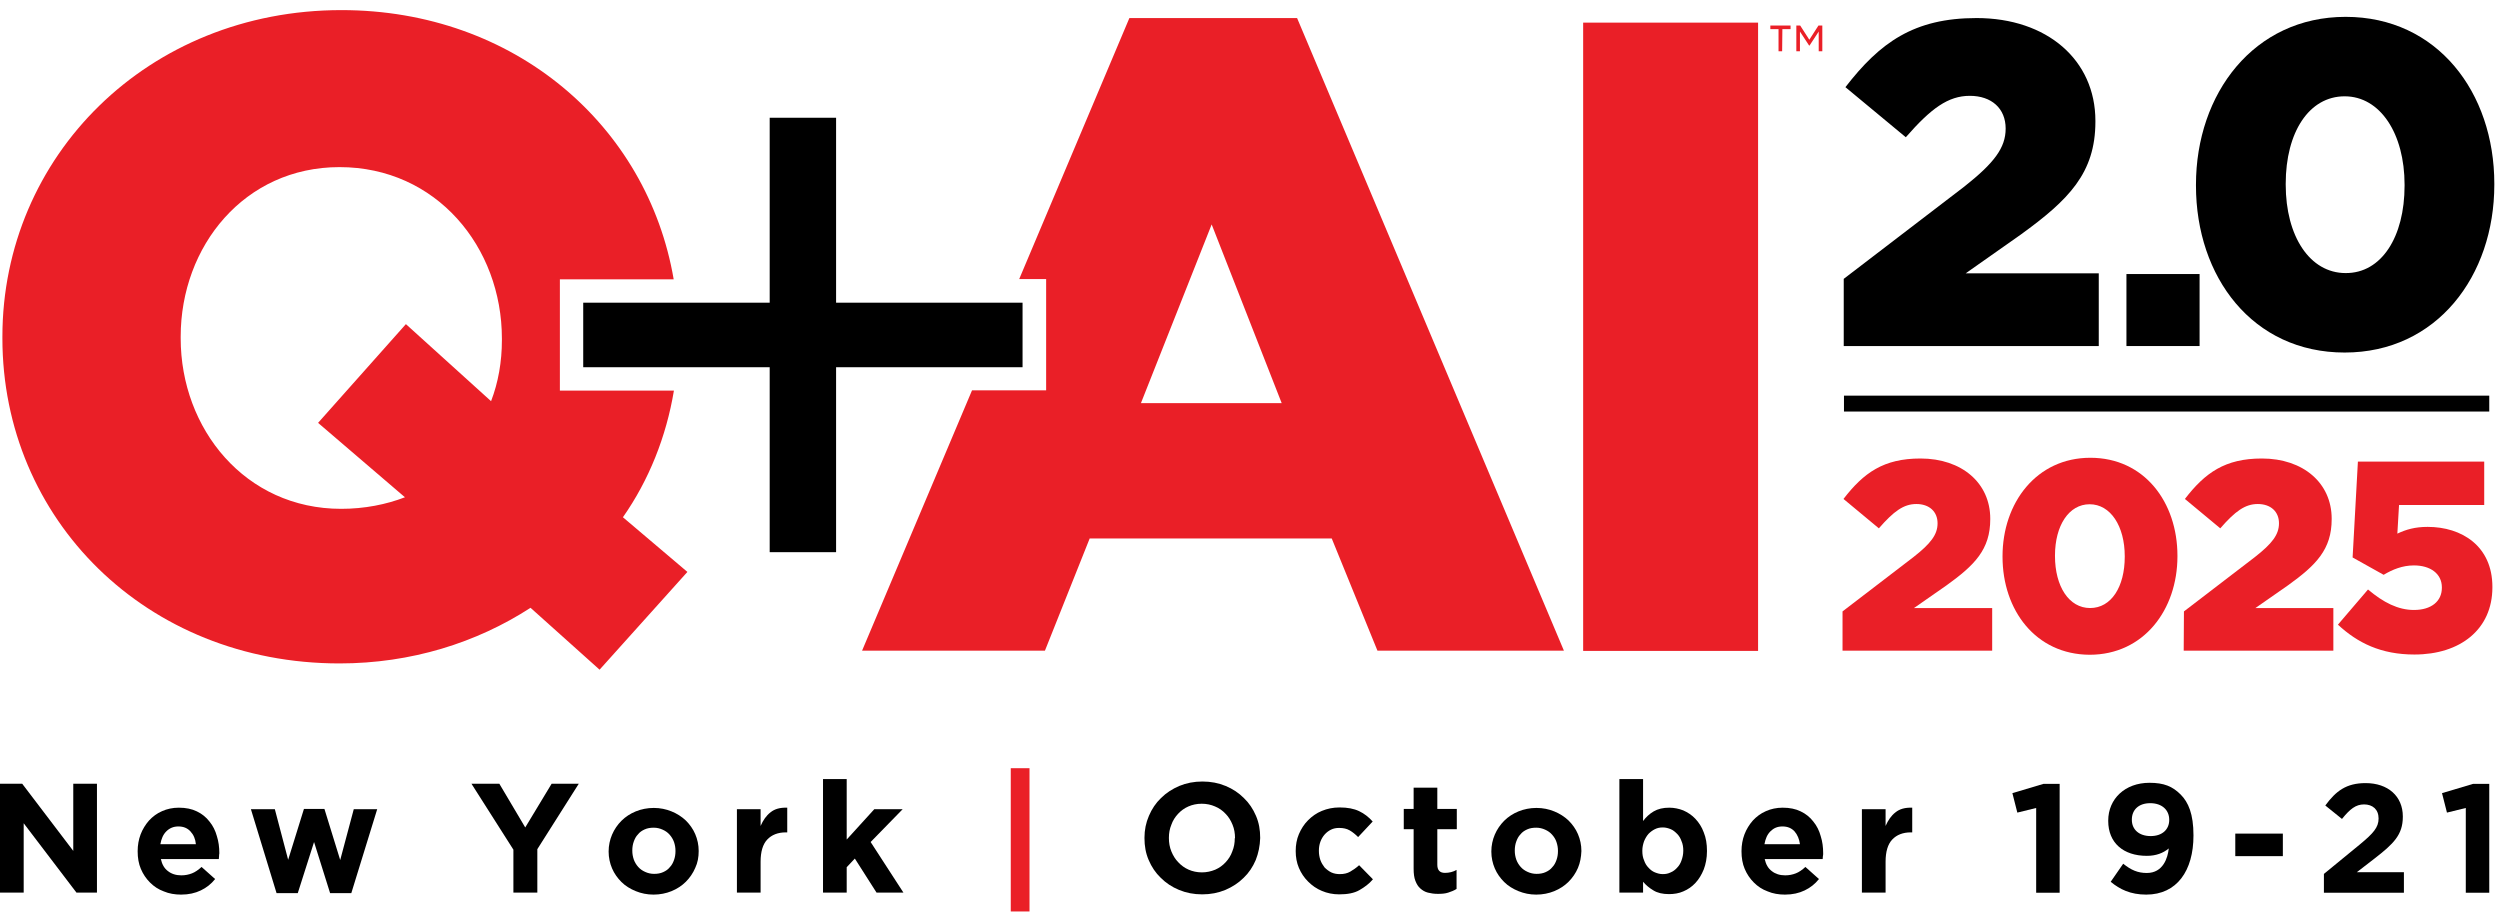 <svg width="312" height="114" viewBox="0 0 312 114" fill="none" xmlns="http://www.w3.org/2000/svg">
<g clip-path="url(#clip0_101_392)">
<path d="M219.408 2.824H197.578V81.233H219.408V2.824Z" fill="#EA1F27"/>
<path d="M84.106 48.745H69.873V34.861H84.076C80.803 15.687 64.228 1.261 42.608 1.261C18.437 1.261 0.3 19.504 0.3 42.014V42.224C0.3 64.764 18.196 82.796 42.368 82.796C51.316 82.796 59.484 80.211 66.21 75.853L74.828 83.577L85.787 71.376L77.74 64.553C80.983 59.925 83.145 54.516 84.106 48.745ZM62.637 42.464C62.637 45.139 62.186 47.724 61.285 50.068L50.656 40.451L39.696 52.773L50.536 62.059C48.194 62.961 45.491 63.502 42.578 63.502C30.598 63.502 22.55 53.524 22.55 42.224V42.014C22.55 30.713 30.508 20.856 42.368 20.856C54.469 20.856 62.637 30.834 62.637 42.254V42.464Z" fill="#EA1F27"/>
<path d="M140.947 2.253L127.195 34.831H130.558V48.715H121.309L107.587 81.203H130.408L135.993 67.198H166.2L171.905 81.203H195.176L161.876 2.253H140.947ZM142.389 50.308L151.216 28.009L159.954 50.308H142.389Z" fill="#EA1F27"/>
<path d="M96.057 14.695H104.344V37.776H127.615V45.83H104.344V68.911H96.057V45.83H72.786V37.776H96.057V14.695Z" fill="black"/>
<path d="M230.098 34.801L245.141 23.29C248.865 20.345 250.306 18.452 250.306 16.047C250.306 13.523 248.534 11.96 245.832 11.96C243.129 11.96 240.997 13.523 237.845 17.129L230.308 10.878C234.632 5.288 238.866 2.253 246.673 2.253C255.471 2.253 261.506 7.482 261.506 15.086V15.176C261.506 21.607 258.173 24.943 252.198 29.271L245.321 34.109H261.926V43.185H230.098V34.801Z" fill="black"/>
<path d="M265.38 34.2H274.508V43.186H265.38V34.2Z" fill="black"/>
<path d="M274.057 23.17V23.05C274.057 11.66 281.294 2.103 292.734 2.103C304.175 2.103 311.291 11.54 311.291 22.93V23.05C311.291 34.44 304.115 43.997 292.614 43.997C281.114 43.997 274.057 34.56 274.057 23.17ZM300.091 23.17V23.05C300.091 16.679 297.058 12.02 292.614 12.02C288.17 12.02 285.257 16.498 285.257 22.93V23.05C285.257 29.481 288.26 34.079 292.734 34.079C297.208 34.109 300.091 29.571 300.091 23.17Z" fill="black"/>
<path d="M229.948 76.304L238.776 69.542C240.968 67.829 241.808 66.717 241.808 65.305C241.808 63.832 240.757 62.901 239.166 62.901C237.574 62.901 236.343 63.802 234.482 65.936L230.068 62.269C232.59 58.994 235.082 57.221 239.676 57.221C244.841 57.221 248.384 60.286 248.384 64.734V64.794C248.384 68.581 246.432 70.534 242.919 73.058L238.866 75.883H248.624V81.203H229.948V76.304Z" fill="#EA1F27"/>
<path d="M249.916 69.482V69.422C249.916 62.75 254.149 57.13 260.876 57.13C267.602 57.13 271.745 62.66 271.745 69.362V69.422C271.745 76.094 267.542 81.714 260.785 81.714C254.059 81.684 249.916 76.154 249.916 69.482ZM265.169 69.482V69.422C265.169 65.665 263.398 62.931 260.785 62.931C258.203 62.931 256.462 65.575 256.462 69.332V69.392C256.462 73.179 258.203 75.883 260.846 75.883C263.488 75.883 265.169 73.239 265.169 69.482Z" fill="#EA1F27"/>
<path d="M272.556 76.304L281.384 69.542C283.576 67.829 284.417 66.717 284.417 65.305C284.417 63.832 283.366 62.901 281.774 62.901C280.183 62.901 278.952 63.802 277.09 65.936L272.676 62.269C275.198 58.994 277.691 57.221 282.285 57.221C287.449 57.221 290.993 60.286 290.993 64.734V64.794C290.993 68.581 289.041 70.534 285.528 73.058L281.474 75.883H291.203V81.203H272.526L272.556 76.304Z" fill="#EA1F27"/>
<path d="M291.773 77.957L295.527 73.569C297.449 75.192 299.28 76.124 301.262 76.124C303.424 76.124 304.745 75.042 304.745 73.359V73.299C304.745 71.616 303.334 70.564 301.262 70.564C299.821 70.564 298.59 71.075 297.479 71.736L293.605 69.572L294.266 57.611H310.03V63.021H299.4L299.19 66.597C300.271 66.086 301.382 65.755 302.974 65.755C307.207 65.755 311.051 68.13 311.051 73.239V73.299C311.051 78.558 307.027 81.684 301.322 81.684C297.148 81.684 294.236 80.241 291.773 77.957Z" fill="#EA1F27"/>
<path d="M310.66 49.377H230.128V51.36H310.66V49.377Z" fill="black"/>
<path d="M9.545 111.4L2.956 102.741V111.4H0V97.81H2.771L9.144 106.192V97.81H12.1V111.4H9.545Z" fill="black"/>
<path d="M27.341 106.839C27.341 106.932 27.31 107.055 27.31 107.209H20.075C20.228 107.887 20.506 108.38 20.967 108.719C21.398 109.058 21.953 109.243 22.63 109.243C23.123 109.243 23.554 109.151 23.954 108.996C24.354 108.842 24.754 108.565 25.155 108.195L26.848 109.705C26.355 110.322 25.77 110.784 25.062 111.123C24.354 111.462 23.554 111.647 22.599 111.647C21.829 111.647 21.09 111.523 20.444 111.246C19.767 110.999 19.212 110.63 18.72 110.137C18.227 109.644 17.858 109.089 17.581 108.442C17.303 107.795 17.18 107.055 17.18 106.254V106.223C17.18 105.483 17.303 104.775 17.55 104.128C17.796 103.48 18.166 102.895 18.597 102.402C19.058 101.909 19.582 101.508 20.228 101.231C20.844 100.954 21.552 100.799 22.322 100.799C23.184 100.799 23.954 100.954 24.57 101.262C25.216 101.57 25.74 102.001 26.14 102.525C26.571 103.049 26.879 103.665 27.064 104.343C27.279 105.021 27.372 105.73 27.372 106.47V106.5C27.341 106.624 27.341 106.747 27.341 106.839ZM23.769 103.758C23.4 103.357 22.907 103.141 22.261 103.141C21.645 103.141 21.152 103.357 20.752 103.758C20.352 104.158 20.136 104.682 20.013 105.36H24.447C24.385 104.713 24.169 104.189 23.769 103.758Z" fill="black"/>
<path d="M43.844 111.462H41.196L39.194 105.083L37.162 111.462H34.514L31.312 100.984H34.299L35.962 107.302L37.932 100.953H40.488L42.458 107.332L44.151 100.984H47.076L43.844 111.462Z" fill="black"/>
<path d="M67.059 105.976V111.4H64.072V106.038L58.838 97.81H62.317L65.55 103.265L68.844 97.81H72.231L67.059 105.976Z" fill="black"/>
<path d="M86.764 108.319C86.487 108.966 86.086 109.551 85.594 110.044C85.101 110.537 84.485 110.938 83.808 111.215C83.13 111.493 82.361 111.647 81.56 111.647C80.76 111.647 80.021 111.493 79.343 111.215C78.666 110.938 78.05 110.568 77.558 110.075C77.065 109.582 76.665 109.027 76.388 108.38C76.111 107.733 75.957 107.024 75.957 106.285V106.254C75.957 105.514 76.111 104.806 76.388 104.158C76.665 103.511 77.065 102.926 77.558 102.433C78.05 101.94 78.666 101.539 79.343 101.262C80.021 100.984 80.79 100.83 81.591 100.83C82.391 100.83 83.13 100.984 83.808 101.262C84.485 101.539 85.07 101.909 85.594 102.402C86.086 102.895 86.487 103.45 86.764 104.097C87.041 104.744 87.195 105.453 87.195 106.192V106.223C87.195 106.963 87.072 107.671 86.764 108.319ZM84.3 106.192C84.3 105.792 84.239 105.453 84.116 105.083C83.993 104.744 83.808 104.436 83.561 104.158C83.315 103.881 83.038 103.696 82.699 103.542C82.361 103.388 81.991 103.296 81.591 103.296C81.16 103.296 80.79 103.357 80.452 103.511C80.113 103.665 79.836 103.85 79.621 104.128C79.374 104.374 79.22 104.682 79.097 105.021C78.974 105.36 78.912 105.73 78.912 106.131V106.161C78.912 106.562 78.974 106.901 79.097 107.271C79.22 107.61 79.405 107.918 79.651 108.195C79.898 108.473 80.175 108.658 80.513 108.812C80.852 108.966 81.222 109.058 81.622 109.058C82.053 109.058 82.422 108.997 82.761 108.842C83.1 108.688 83.377 108.503 83.592 108.226C83.839 107.98 83.993 107.671 84.116 107.332C84.239 106.993 84.3 106.624 84.3 106.223V106.192Z" fill="black"/>
<path d="M98.063 103.881C97.078 103.881 96.308 104.189 95.754 104.775C95.2 105.36 94.923 106.285 94.923 107.548V111.4H91.967V100.984H94.923V103.08C95.231 102.371 95.631 101.786 96.154 101.385C96.678 100.954 97.355 100.769 98.248 100.799V103.881H98.063Z" fill="black"/>
<path d="M109.394 111.4L106.684 107.148L105.668 108.226V111.4H102.712V97.225H105.668V104.775L109.116 100.984H112.657L108.655 105.083L112.75 111.4H109.394Z" fill="black"/>
<path d="M126.143 113.865V95.869H128.483V113.865H126.143Z" fill="#EA1F27"/>
<path d="M156.716 107.332C156.347 108.195 155.854 108.935 155.208 109.551C154.561 110.198 153.791 110.691 152.929 111.061C152.036 111.431 151.082 111.616 150.035 111.616C148.988 111.616 148.034 111.431 147.141 111.061C146.248 110.691 145.509 110.198 144.863 109.551C144.216 108.935 143.723 108.195 143.354 107.332C142.984 106.47 142.83 105.576 142.83 104.59V104.559C142.83 103.573 143.015 102.679 143.385 101.816C143.754 100.954 144.247 100.214 144.893 99.598C145.54 98.951 146.31 98.457 147.172 98.088C148.065 97.718 149.019 97.533 150.066 97.533C151.113 97.533 152.067 97.718 152.96 98.088C153.853 98.457 154.592 98.951 155.238 99.598C155.885 100.214 156.378 100.954 156.747 101.816C157.117 102.679 157.271 103.573 157.271 104.559V104.59C157.24 105.576 157.055 106.47 156.716 107.332ZM154.13 104.59C154.13 104.004 154.038 103.45 153.822 102.926C153.607 102.402 153.33 101.94 152.96 101.57C152.591 101.169 152.16 100.861 151.636 100.645C151.143 100.43 150.589 100.306 149.974 100.306C149.358 100.306 148.804 100.43 148.311 100.645C147.818 100.861 147.387 101.169 147.018 101.57C146.648 101.97 146.371 102.402 146.186 102.926C145.971 103.45 145.879 103.973 145.879 104.559V104.59C145.879 105.175 145.971 105.73 146.186 106.254C146.402 106.778 146.679 107.24 147.049 107.61C147.418 108.01 147.849 108.318 148.342 108.534C148.834 108.75 149.389 108.873 150.004 108.873C150.589 108.873 151.143 108.75 151.667 108.534C152.16 108.318 152.591 108.01 152.96 107.61C153.33 107.209 153.607 106.778 153.791 106.254C154.007 105.73 154.099 105.206 154.099 104.621L154.13 104.59Z" fill="black"/>
<path d="M169.648 111.092C169.001 111.462 168.17 111.616 167.123 111.616C166.353 111.616 165.614 111.462 164.968 111.184C164.29 110.907 163.736 110.506 163.244 110.013C162.751 109.52 162.382 108.966 162.104 108.318C161.827 107.671 161.704 106.963 161.704 106.223V106.192C161.704 105.453 161.827 104.744 162.104 104.097C162.382 103.45 162.751 102.864 163.244 102.371C163.736 101.878 164.29 101.477 164.968 101.2C165.645 100.923 166.353 100.769 167.185 100.769C168.17 100.769 168.97 100.923 169.617 101.231C170.264 101.539 170.818 101.97 171.31 102.525L169.494 104.466C169.155 104.127 168.816 103.85 168.447 103.634C168.078 103.419 167.646 103.326 167.123 103.326C166.754 103.326 166.415 103.388 166.107 103.542C165.799 103.696 165.553 103.881 165.306 104.158C165.091 104.405 164.906 104.713 164.783 105.052C164.66 105.391 164.598 105.761 164.598 106.161V106.192C164.598 106.593 164.66 106.963 164.783 107.332C164.906 107.671 165.091 107.979 165.306 108.257C165.553 108.503 165.83 108.719 166.138 108.873C166.476 109.027 166.815 109.089 167.215 109.089C167.708 109.089 168.139 108.996 168.509 108.781C168.878 108.565 169.247 108.318 169.617 107.979L171.341 109.736C170.879 110.291 170.294 110.722 169.648 111.092Z" fill="black"/>
<path d="M180.732 111.4C180.362 111.523 179.931 111.554 179.439 111.554C178.977 111.554 178.577 111.493 178.207 111.4C177.838 111.308 177.53 111.123 177.253 110.876C176.976 110.63 176.791 110.322 176.637 109.921C176.483 109.52 176.421 109.027 176.421 108.411V103.481H175.19V100.954H176.421V98.303H179.377V100.954H181.809V103.481H179.377V107.918C179.377 108.596 179.685 108.935 180.332 108.935C180.855 108.935 181.348 108.812 181.779 108.565V110.938C181.44 111.154 181.101 111.277 180.732 111.4Z" fill="black"/>
<path d="M196.927 108.319C196.65 108.966 196.249 109.551 195.757 110.044C195.264 110.537 194.648 110.938 193.971 111.215C193.294 111.493 192.524 111.647 191.723 111.647C190.923 111.647 190.184 111.493 189.507 111.215C188.829 110.938 188.214 110.568 187.721 110.075C187.228 109.582 186.828 109.027 186.551 108.38C186.274 107.733 186.12 107.024 186.12 106.285V106.254C186.12 105.514 186.274 104.806 186.551 104.158C186.828 103.511 187.228 102.926 187.721 102.433C188.214 101.94 188.829 101.539 189.507 101.262C190.184 100.984 190.954 100.83 191.754 100.83C192.555 100.83 193.294 100.984 193.971 101.262C194.648 101.539 195.233 101.909 195.757 102.402C196.249 102.895 196.65 103.45 196.927 104.097C197.204 104.744 197.358 105.453 197.358 106.192V106.223C197.327 106.963 197.204 107.671 196.927 108.319ZM194.433 106.192C194.433 105.792 194.371 105.453 194.248 105.083C194.125 104.713 193.94 104.436 193.694 104.158C193.448 103.881 193.171 103.696 192.832 103.542C192.493 103.388 192.124 103.296 191.723 103.296C191.292 103.296 190.923 103.357 190.584 103.511C190.246 103.665 189.969 103.85 189.753 104.128C189.507 104.374 189.353 104.682 189.23 105.021C189.106 105.36 189.045 105.73 189.045 106.131V106.161C189.045 106.562 189.106 106.901 189.23 107.271C189.353 107.61 189.537 107.918 189.784 108.195C190.03 108.473 190.307 108.658 190.646 108.812C190.985 108.966 191.354 109.058 191.754 109.058C192.185 109.058 192.555 108.997 192.893 108.842C193.232 108.688 193.509 108.503 193.725 108.226C193.971 107.98 194.125 107.671 194.248 107.332C194.371 106.993 194.433 106.624 194.433 106.223V106.192Z" fill="black"/>
<path d="M212.629 108.503C212.352 109.181 212.014 109.736 211.582 110.198C211.151 110.661 210.659 111 210.074 111.246C209.52 111.493 208.904 111.585 208.288 111.585C207.488 111.585 206.841 111.431 206.348 111.123C205.825 110.815 205.394 110.445 205.055 110.044V111.4H202.099V97.225H205.055V102.464C205.425 101.97 205.856 101.57 206.379 101.262C206.903 100.954 207.549 100.799 208.319 100.799C208.935 100.799 209.52 100.923 210.074 101.138C210.628 101.385 211.151 101.724 211.582 102.186C212.014 102.648 212.383 103.203 212.629 103.881C212.906 104.559 213.03 105.329 213.03 106.192V106.223C213.03 107.086 212.876 107.856 212.629 108.503ZM210.074 106.161C210.074 105.73 210.012 105.329 209.858 104.99C209.735 104.621 209.55 104.312 209.304 104.066C209.058 103.819 208.811 103.604 208.504 103.48C208.196 103.357 207.888 103.265 207.518 103.265C207.149 103.265 206.841 103.326 206.533 103.48C206.225 103.635 205.979 103.819 205.733 104.066C205.517 104.312 205.332 104.621 205.178 104.99C205.055 105.36 204.963 105.73 204.963 106.161V106.192C204.963 106.624 205.024 107.024 205.178 107.363C205.301 107.733 205.486 108.041 205.733 108.288C205.948 108.534 206.225 108.75 206.533 108.873C206.841 108.996 207.149 109.089 207.518 109.089C207.888 109.089 208.196 109.027 208.504 108.873C208.811 108.75 209.089 108.534 209.304 108.288C209.55 108.041 209.735 107.733 209.858 107.363C209.981 107.024 210.074 106.624 210.074 106.161Z" fill="black"/>
<path d="M227.5 106.839C227.5 106.932 227.47 107.055 227.47 107.209H220.234C220.388 107.887 220.665 108.38 221.127 108.719C221.558 109.058 222.112 109.243 222.79 109.243C223.282 109.243 223.713 109.151 224.114 108.996C224.514 108.842 224.914 108.565 225.314 108.195L227.008 109.705C226.515 110.322 225.93 110.784 225.222 111.123C224.514 111.462 223.713 111.647 222.759 111.647C221.989 111.647 221.25 111.523 220.604 111.246C219.926 110.999 219.372 110.63 218.879 110.137C218.387 109.644 218.017 109.089 217.74 108.442C217.463 107.795 217.34 107.055 217.34 106.254V106.223C217.34 105.483 217.463 104.775 217.709 104.128C217.956 103.48 218.325 102.895 218.756 102.402C219.218 101.909 219.742 101.508 220.388 101.231C221.004 100.954 221.712 100.799 222.482 100.799C223.344 100.799 224.114 100.954 224.729 101.262C225.376 101.57 225.899 102.001 226.3 102.525C226.731 103.049 227.039 103.665 227.223 104.343C227.439 105.021 227.531 105.73 227.531 106.47V106.5C227.531 106.624 227.531 106.747 227.5 106.839ZM223.96 103.758C223.59 103.357 223.098 103.141 222.451 103.141C221.804 103.141 221.343 103.357 220.942 103.758C220.542 104.158 220.327 104.682 220.203 105.36H224.637C224.545 104.713 224.329 104.189 223.96 103.758Z" fill="black"/>
<path d="M238.461 103.881C237.476 103.881 236.706 104.189 236.152 104.775C235.598 105.36 235.321 106.285 235.321 107.548V111.4H232.365V100.984H235.321V103.08C235.629 102.371 236.029 101.786 236.552 101.385C237.076 100.954 237.753 100.769 238.646 100.799V103.881H238.461Z" fill="black"/>
<path d="M307.731 111.415V100.834L305.38 101.413L304.763 98.984L308.637 97.828H310.66V111.415H307.731Z" fill="black"/>
<path d="M290.024 111.415V109.064L294.515 105.383C296.192 103.995 296.847 103.263 296.847 102.145C296.847 101.008 296.095 100.391 295.035 100.391C293.994 100.391 293.281 100.969 292.279 102.203L290.198 100.526C291.527 98.714 292.819 97.731 295.228 97.731C298.023 97.731 299.873 99.37 299.873 101.894V101.933C299.873 104.188 298.716 105.306 296.327 107.156L294.129 108.852H300.008V111.415H290.024Z" fill="black"/>
<path d="M278.964 106.847V104.034H284.9V106.847H278.964Z" fill="black"/>
<path d="M267.925 108.948C269.968 108.948 270.546 107.04 270.661 105.884C269.968 106.462 269.081 106.809 267.925 106.809C264.995 106.809 263.106 105.19 263.106 102.453V102.415C263.106 99.697 265.207 97.693 268.252 97.693C270.064 97.693 271.124 98.136 272.145 99.157C273.109 100.121 273.745 101.586 273.745 104.246V104.284C273.745 108.659 271.683 111.647 267.848 111.647C265.882 111.647 264.552 110.991 263.415 110.047L264.976 107.792C265.959 108.582 266.788 108.948 267.925 108.948ZM268.406 104.342C269.871 104.342 270.719 103.494 270.719 102.338V102.299C270.719 101.104 269.833 100.237 268.349 100.237C266.884 100.237 266.055 101.085 266.055 102.28V102.318C266.055 103.513 266.942 104.342 268.406 104.342Z" fill="black"/>
<path d="M254.114 111.415V100.834L251.763 101.413L251.146 98.984L255.02 97.828H257.044V111.415H254.114Z" fill="black"/>
<path d="M222.411 6.401H221.96V3.636H220.939V3.185H223.462V3.636H222.441L222.411 6.401ZM225.834 5.679H225.774L224.633 3.936V6.401H224.182V3.185H224.663L225.804 4.958L226.945 3.185H227.425V6.401H226.975V3.936L225.834 5.679Z" fill="#EA1F27"/>
</g>
<defs>
<clipPath id="clip0_101_392">
<rect width="311.681" height="113" fill="white" transform="translate(0 0.75)"/>
</clipPath>
</defs>
</svg>
